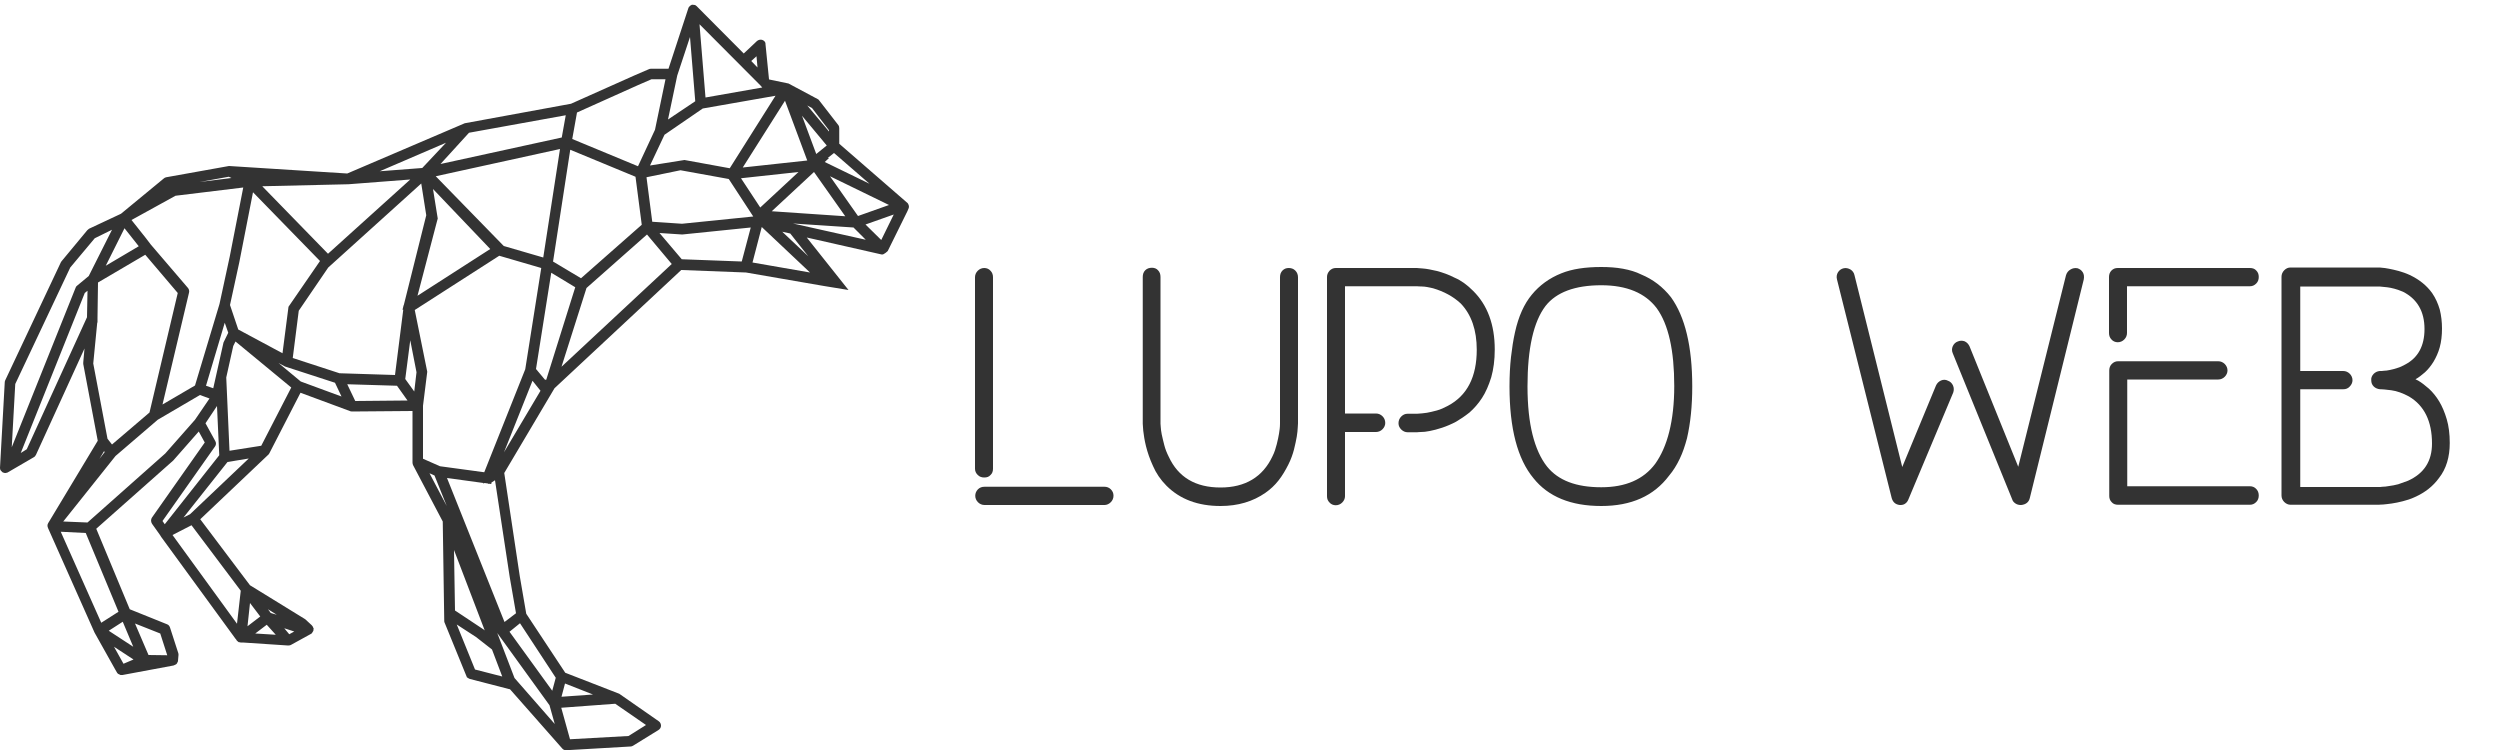 <?xml version="1.0" encoding="utf-8"?>
<!-- Generator: Adobe Illustrator 24.0.3, SVG Export Plug-In . SVG Version: 6.00 Build 0)  -->
<svg version="1.1" id="Layer_1" xmlns="http://www.w3.org/2000/svg" xmlns:xlink="http://www.w3.org/1999/xlink" x="0px" y="0px"
	 viewBox="0 0 100 30" style="enable-background:new 0 0 100 30;" xml:space="preserve">
<style type="text/css">
	.st0{fill:#333333;}
</style>
<path id="wolves" class="st0" d="M36.35,8.32c0.02-0.06,0-0.13-0.04-0.19l-2.74-2.38V5.13c0-0.05-0.01-0.09-0.04-0.13l-0.76-0.98
	c-0.02-0.03-0.04-0.05-0.07-0.06l-1.16-0.62l-0.77-0.16l-0.01-0.01l-0.14-1.4C30.63,1.7,30.58,1.63,30.5,1.6
	c-0.07-0.03-0.16-0.01-0.22,0.04l-0.53,0.5l-1.88-1.89c-0.02-0.02-0.05-0.04-0.07-0.05l-0.1-0.01c-0.01,0-0.02,0-0.02,0
	c-0.01,0-0.01,0-0.02,0.01l-0.04,0.02c-0.04,0.03-0.08,0.07-0.09,0.12l-0.79,2.41h-0.71c-0.03,0-0.06,0.01-0.08,0.02l-0.58,0.25
	l-2.53,1.13l-4.25,0.78l-4.7,2.01l-4.73-0.3L6.65,7.09C6.61,7.1,6.58,7.11,6.55,7.14L4.84,8.55L3.56,9.15
	C3.54,9.17,3.51,9.19,3.49,9.21l-1.02,1.23c-0.01,0.01-0.02,0.03-0.03,0.04l-2.23,4.73c-0.01,0.02-0.02,0.05-0.02,0.08L0,18.71
	c0,0.02,0,0.04,0.01,0.06l0,0.02l0.03,0.04l0.06,0.06c0.01,0,0.01,0.01,0.02,0.01l0.07,0.02c0.02,0,0.05,0,0.08-0.01
	c0.02,0,0.03-0.01,0.05-0.02l1.03-0.6c0.04-0.02,0.07-0.06,0.09-0.1l1.94-4.25l-0.05,0.56c0,0.02,0,0.04,0,0.06l0.58,3.07
	l-1.98,3.29c-0.04,0.06-0.04,0.13-0.01,0.2l1.86,4.18l0.84,1.5l0.07,0.12c0.01,0.01,0.02,0.02,0.02,0.02
	c0.01,0.01,0.03,0.03,0.05,0.03c0.01,0.01,0.03,0.01,0.04,0.02l0.02,0.01h0.04c0.01,0,0.03,0,0.04,0l2.04-0.38
	c0.03-0.01,0.05-0.02,0.07-0.03c0.01-0.01,0.03-0.02,0.05-0.03c0.02-0.02,0.03-0.05,0.04-0.07c0.01-0.01,0.02-0.03,0.02-0.06
	l0.02-0.23c0-0.03,0-0.05-0.01-0.08l-0.33-1.02c-0.02-0.06-0.06-0.11-0.12-0.13l-1.49-0.6l-1.34-3.22l3.08-2.73l1.02-1.16l0.24,0.44
	l-2.11,3c-0.05,0.07-0.05,0.17,0,0.25l0.32,0.45l0.05,0.08l2.97,4.07l0.02,0.02l0.03,0.05c0.02,0.02,0.04,0.04,0.06,0.05l0,0.02
	l0.02-0.01c0.03,0.01,0.05,0.02,0.08,0.02l0.06,0l0.02,0l1.81,0.12c0.03,0,0.08,0,0.13-0.03l0.78-0.43
	c0.02-0.01,0.04-0.02,0.05-0.04l0.05-0.08c0-0.01,0.01-0.02,0.01-0.04c0-0.01,0-0.03,0-0.04l0.02-0.01l-0.02-0.01
	c-0.01-0.05-0.03-0.09-0.07-0.13l-0.26-0.24L10,23.41L9.69,23l0,0l-1.68-2.23l2.73-2.59c0.01-0.01,0.02-0.02,0.02-0.03c0,0,0,0,0,0
	l0.01-0.01l1.25-2.43l1.97,0.73c0.02,0.01,0.05,0.02,0.09,0.02l2.42-0.02v2.06c0,0.04,0.01,0.07,0.02,0.1l1.19,2.26l0.06,3.99
	c0,0.03,0.01,0.05,0.02,0.07l0.89,2.18l0.03,0.01c0.03,0.03,0.06,0.04,0.09,0.05l1.55,0.4c0.02,0,0.04,0.01,0.05,0.01l2.09,2.37
	c0.04,0.05,0.1,0.07,0.16,0.07l0.06,0l0.09-0.01l2.42-0.14c0.03,0,0.07-0.01,0.1-0.03l1.02-0.63c0.06-0.04,0.1-0.1,0.1-0.17
	c0-0.07-0.03-0.14-0.09-0.18l-1.58-1.1l-2.16-0.84l-1.56-2.36l-0.26-1.51l-0.62-4.12l2.01-3.39l5.07-4.73l2.59,0.1l3.12,0.54
	l0.98,0.16l-1.67-2.1l3,0.68c0.08,0.02,0.24-0.14,0.24-0.14l0.79-1.6L36.35,8.32z M19.36,25.19L19.36,25.19l-1.16-0.77L18.16,22
	l1.23,3.22L19.36,25.19z M19.04,25.48l0.64,0.5l0.41,1.08l-1.09-0.28l-0.73-1.8L19.04,25.48z M30.1,10.5c0.09-0.34,0.26-1,0.37-1.42
	l1.93,1.82L30.1,10.5z M27.27,10.37l-0.89-1.05l0.91,0.06l2.74-0.28c-0.11,0.42-0.28,1.07-0.36,1.36L27.27,10.37z M22.46,14.67
	l1-3.15l2.42-2.14l0.99,1.18L22.46,14.67z M20.58,27.12l-0.69-1.8l2.09,2.89l0.21,0.75L20.58,27.12z M19.83,25.17L19.83,25.17
	l-0.11-0.27L19.83,25.17z M17.38,19.02l0.49,1.22l-0.69-1.31L17.38,19.02z M15.88,15.43l0.42,0.59l-2.09,0.02l-0.32-0.67
	L15.88,15.43z M12.03,15.26l-0.89-0.74l0.26,0.14l2,0.65l0.26,0.55L12.03,15.26z M8.6,17.86c0.05-0.07,0.05-0.15,0.01-0.22
	l-0.39-0.71l0.46-0.69l0.09,1.97l-2.18,2.76l-0.09-0.13L8.6,17.86z M4.35,25.23l0.56-0.36l0.42,1L4.35,25.23z M4.48,9.19l-0.93,1.85
	l-0.47,0.39c-0.03,0.02-0.05,0.05-0.06,0.09l-2.55,6.37l0.14-2.53l2.2-4.66l0.98-1.17L4.48,9.19z M22.63,4.61l-0.16,0.89l-4.85,1.06
	l1.14-1.25L22.63,4.61z M26.62,3.17L26.2,5.19l-0.68,1.46l-2.63-1.09l0.19-1.06l2.45-1.1l0.53-0.23H26.62z M30.42,3.42l0.07,0.08
	l-2.27,0.4l-0.24-2.93L30.42,3.42z M16.13,12.39L15.8,15l-2.22-0.07l-1.87-0.61l0.24-1.89l1.18-1.73l0,0l3.72-3.36l0.2,1.27
	l-0.9,3.6l-0.01,0.01l-0.01,0.05l-0.03,0.12L16.13,12.39z M7.34,20.7l1.76-2.22l0.85-0.14L7.6,20.57L7.34,20.7z M4.19,18.08
	l-0.21,0.27l0.18-0.3L4.19,18.08z M20.15,9.84l-2.72-2.79l4.97-1.09l-0.67,4.34L20.15,9.84z M16.7,11.83l0.78-2.98l0.03-0.11
	l-0.02-0.12l-0.17-1.06l2.29,2.4L16.7,11.83z M11.54,12.27l-0.24,1.86l-1.77-0.95L9.2,12.2l0.37-1.7l0,0l0.55-2.81l2.68,2.75
	L11.54,12.27z M9.19,10.26l-0.41,1.9l-0.98,3.26L6.5,16.18l1.06-4.47c0.02-0.07,0-0.14-0.04-0.19L6.03,9.78L5.84,9.53l0,0L5.26,8.8
	l1.76-0.97l2.71-0.33L9.19,10.26z M8.99,12.91l0.14,0.4L8.94,13.7l-0.41,1.83l-0.29-0.1L8.99,12.91z M16.92,16.23l0.17-1.36
	l-0.5-2.47l3.38-2.17l1.68,0.49l-0.64,4.05l-1.64,4.12l-1.77-0.24l-0.68-0.3V16.23z M21.62,15.63l-1.46,2.46l1.14-2.86L21.62,15.63z
	 M22.13,10.41l0.68-4.42l2.61,1.08l0.25,1.92l-2.43,2.14l-1.12-0.67L22.13,10.41L22.13,10.41z M29.19,6.73l-1.81-0.33l-1.38,0.22
	l0.58-1.23l1.53-1.05l2.91-0.51L29.19,6.73z M27.22,6.81l1.93,0.35l0.98,1.5l-2.85,0.29l-1.19-0.08l-0.23-1.78L27.22,6.81z
	 M31.94,6.88L30.41,8.3l-0.77-1.17L31.94,6.88z M30.87,8.45l1.69-1.57l1.25,1.77L30.87,8.45z M34.14,9.1l0.49,0.49l-2.91-0.65
	L34.14,9.1z M34.32,8.64L33.2,7.05l2.36,1.15L34.32,8.64z M32.99,6.48l0.17-0.16l-0.05,0l0.25-0.2l1.42,1.23L32.99,6.48z
	 M33.16,5.26l-0.87-1.04l0.19,0.1l0.68,0.89V5.26z M33.07,5.82l-0.42,0.34l-0.57-1.53L33.07,5.82z M29.71,6.7l1.69-2.67l0.89,2.39
	L29.71,6.7z M16.89,6.72l-1.7,0.13l2.65-1.14L16.89,6.72z M16.41,7.18l-3.29,2.97l-2.63-2.7l3.45-0.08L16.41,7.18z M7.98,7.28
	l1.17-0.21l0.11,0.05L7.98,7.28z M5.55,9.85l-1.32,0.78l0.75-1.5L5.55,9.85z M0.83,18.12l2.56-6.4l0.11-0.09l-0.02,1.06l-2.41,5.28
	L0.83,18.12z M3.89,12.9l0.01,0l0-0.15l0-0.03l0,0l0.02-1.42l1.89-1.11l1.3,1.53l-1.13,4.78l-1.5,1.28l-0.18-0.23l-0.57-3.01
	L3.89,12.9z M3.43,21.32l1.31,3.15l-0.69,0.44l-1.62-3.64L3.43,21.32z M3.5,20.9l-0.97-0.04l2.09-2.62l1.69-1.45l1.69-0.99
	l0.38,0.14L7.8,16.79l-1.19,1.35L3.5,20.9z M7.66,21.01l1.97,2.62l-0.15,1.32L6.9,21.4L7.66,21.01z M9.18,18.03L9.05,15.1l0.28-1.26
	l0.09-0.18l2.23,1.84l-1.2,2.33L9.18,18.03z M16.66,14.89l-0.09,0.77l-0.36-0.5l0.2-1.55L16.66,14.89z M22.09,27.63l-1.71-2.36
	l0.42-0.34l1.43,2.18L22.09,27.63z M20.18,24.88l-2.3-5.76l1.46,0.2l-0.01,0.03l0.05-0.03l0.14,0.02l0.03,0.02l0.02-0.01l0.08,0.01
	l0.01-0.06l0.14-0.09l0.59,3.88l0.25,1.44L20.18,24.88z M21.85,15.19l-0.05,0l-0.36-0.43l0.61-3.85l0.96,0.58L21.85,15.19z
	 M31.61,9.34l0.72,0.91l-1.04-0.98L31.61,9.34z M34.62,8.98l1.13-0.4l-0.5,1.02L34.62,8.98z M30.26,2.25L30.3,2.7l-0.25-0.26
	L30.26,2.25z M26.72,4.78l0.37-1.76l0.51-1.54l0.21,2.57L26.72,4.78z M6.41,25.34l0.28,0.87l-0.75-0.01L5.4,24.94L6.41,25.34z
	 M4.94,26.55l-0.38-0.68l0.78,0.51L4.94,26.55z M10.21,25.34l0.46-0.35l0.36,0.4L10.21,25.34z M10.72,24.37l0.35,0.22l-0.24-0.07
	L10.72,24.37z M10.41,24.66L9.9,25.05L10,24.12L10.41,24.66z M11.37,25.13l0.4,0.13l-0.2,0.11L11.37,25.13z M23.72,27.78l-1.26,0.09
	l0.14-0.53L23.72,27.78z M22.8,29.57l-0.35-1.26l2.16-0.16L25.84,29l-0.7,0.44L22.8,29.57z"/>
<g id="font_3_">
	<path id="L_1_" class="st0" d="M39.37,19.1c-0.1,0-0.19-0.03-0.26-0.1c-0.07-0.07-0.11-0.15-0.11-0.25v-7.66
		c0-0.1,0.04-0.19,0.11-0.26c0.07-0.07,0.16-0.11,0.26-0.11c0.1,0,0.19,0.04,0.25,0.11c0.07,0.07,0.1,0.16,0.1,0.26v7.66
		c0,0.1-0.03,0.19-0.1,0.25C39.56,19.07,39.48,19.1,39.37,19.1z M44.18,20.2h-4.8c-0.1,0-0.19-0.04-0.26-0.11
		c-0.07-0.07-0.11-0.16-0.11-0.26c0-0.1,0.04-0.19,0.11-0.26c0.07-0.07,0.16-0.1,0.26-0.1h4.8c0.09,0,0.18,0.03,0.25,0.1
		s0.11,0.15,0.11,0.26c0,0.1-0.04,0.19-0.11,0.26S44.27,20.2,44.18,20.2z"/>
	<path id="U_1_" class="st0" d="M48.82,20.24c-0.9,0-1.62-0.27-2.16-0.81c-0.24-0.24-0.42-0.51-0.54-0.79
		c-0.13-0.28-0.22-0.55-0.28-0.79c-0.06-0.24-0.09-0.45-0.11-0.62c-0.01-0.17-0.02-0.26-0.02-0.28v-5.87c0-0.11,0.03-0.2,0.1-0.27
		c0.07-0.07,0.16-0.1,0.27-0.1c0.09,0,0.18,0.03,0.24,0.1c0.07,0.07,0.1,0.16,0.1,0.27v5.87c0,0.01,0,0.05,0.01,0.13
		c0,0.08,0.02,0.18,0.04,0.3c0.03,0.13,0.06,0.27,0.1,0.42c0.04,0.16,0.1,0.31,0.18,0.47c0.38,0.82,1.07,1.23,2.07,1.23
		c0.99,0,1.69-0.42,2.08-1.25c0.08-0.16,0.13-0.32,0.17-0.48c0.04-0.16,0.07-0.3,0.09-0.42c0.02-0.12,0.04-0.26,0.04-0.41v-5.85
		c0-0.11,0.03-0.2,0.1-0.27c0.07-0.07,0.15-0.1,0.25-0.1c0.1,0,0.19,0.03,0.26,0.1c0.07,0.07,0.11,0.16,0.11,0.27v5.85
		c0,0.01,0,0.06-0.01,0.16c0,0.1-0.02,0.22-0.04,0.37c-0.03,0.15-0.06,0.32-0.11,0.51c-0.05,0.19-0.12,0.39-0.22,0.59
		c-0.12,0.24-0.25,0.46-0.4,0.65c-0.15,0.19-0.32,0.35-0.52,0.49C50.12,20.06,49.52,20.24,48.82,20.24z"/>
	<path id="P_1_" class="st0" d="M58.92,11.63c0.58,0.57,0.87,1.36,0.87,2.35c0,0.42-0.05,0.79-0.14,1.11
		c-0.1,0.32-0.22,0.6-0.37,0.83c-0.15,0.23-0.32,0.42-0.5,0.58c-0.19,0.15-0.37,0.27-0.54,0.37c-0.19,0.1-0.38,0.18-0.56,0.24
		c-0.18,0.06-0.34,0.1-0.49,0.13c-0.14,0.03-0.26,0.04-0.35,0.04c-0.09,0-0.14,0.01-0.15,0.01H56.3c-0.09,0-0.18-0.04-0.25-0.11
		c-0.07-0.07-0.11-0.15-0.11-0.25c0-0.11,0.04-0.2,0.11-0.27c0.07-0.07,0.15-0.11,0.25-0.11h0.38c0.15-0.01,0.28-0.02,0.4-0.04
		c0.11-0.02,0.24-0.05,0.39-0.09c0.15-0.04,0.3-0.11,0.45-0.19c0.77-0.41,1.15-1.16,1.15-2.24c0-0.78-0.21-1.4-0.64-1.85
		c-0.3-0.28-0.67-0.48-1.11-0.61c-0.18-0.04-0.32-0.07-0.44-0.07c-0.12,0-0.18-0.01-0.19-0.01H53.8v5.09h1.24
		c0.1,0,0.19,0.04,0.26,0.11c0.07,0.07,0.11,0.16,0.11,0.27c0,0.09-0.04,0.18-0.11,0.25c-0.07,0.07-0.16,0.11-0.26,0.11H53.8v2.57
		c0,0.09-0.04,0.18-0.11,0.25c-0.07,0.07-0.16,0.11-0.26,0.11c-0.1,0-0.19-0.04-0.25-0.11c-0.07-0.07-0.1-0.15-0.1-0.25v-8.77
		c0-0.09,0.03-0.17,0.1-0.25c0.07-0.07,0.15-0.11,0.25-0.11h3.24c0.02,0,0.1,0.01,0.25,0.02c0.15,0.01,0.34,0.05,0.56,0.1
		c0.22,0.06,0.46,0.14,0.71,0.27C58.45,11.22,58.69,11.4,58.92,11.63z"/>
	<path id="O_11_" class="st0" d="M64.05,20.24c-1.21,0-2.12-0.37-2.71-1.11c-0.64-0.77-0.96-1.99-0.96-3.67
		c0-0.43,0.02-0.82,0.06-1.18c0.04-0.35,0.09-0.68,0.16-0.99c0.14-0.64,0.37-1.14,0.67-1.5c0.31-0.38,0.71-0.67,1.19-0.86
		c0.42-0.17,0.95-0.25,1.59-0.25c0.31,0,0.6,0.02,0.87,0.07c0.27,0.05,0.51,0.12,0.73,0.23c0.46,0.19,0.86,0.49,1.19,0.91
		c0.56,0.78,0.85,1.96,0.85,3.57c0,0.77-0.07,1.46-0.21,2.07c-0.08,0.3-0.17,0.57-0.29,0.82c-0.12,0.25-0.26,0.48-0.43,0.68
		C66.15,19.84,65.25,20.24,64.05,20.24z M64.05,11.41c-1.05,0-1.8,0.28-2.23,0.83c-0.48,0.63-0.72,1.7-0.72,3.21
		c0,0.77,0.07,1.41,0.2,1.93c0.13,0.52,0.32,0.95,0.58,1.28c0.45,0.56,1.17,0.83,2.17,0.83c0.97,0,1.69-0.31,2.16-0.94
		c0.24-0.34,0.43-0.76,0.56-1.28c0.13-0.52,0.2-1.13,0.2-1.83c0-1.42-0.23-2.46-0.7-3.11C65.81,11.72,65.07,11.41,64.05,11.41z"/>
	<path id="W_1_" class="st0" d="M76.03,20.2h-0.04c-0.17-0.02-0.27-0.11-0.32-0.27l-2.19-8.75c-0.03-0.11-0.01-0.21,0.04-0.29
		c0.05-0.08,0.13-0.14,0.23-0.16c0.09-0.02,0.18,0,0.27,0.05c0.08,0.05,0.14,0.13,0.16,0.23l1.91,7.67l1.35-3.26
		c0.04-0.09,0.11-0.16,0.2-0.2c0.09-0.04,0.19-0.04,0.28,0.01c0.09,0.03,0.16,0.1,0.2,0.19c0.04,0.09,0.04,0.19,0.01,0.28l-1.8,4.29
		c-0.03,0.07-0.07,0.12-0.13,0.16C76.16,20.18,76.09,20.2,76.03,20.2z M80.83,20.2c-0.08,0-0.15-0.02-0.21-0.06
		c-0.06-0.04-0.11-0.09-0.13-0.16l-2.38-5.85c-0.04-0.09-0.04-0.19,0-0.28c0.04-0.09,0.11-0.16,0.2-0.19
		c0.09-0.04,0.18-0.04,0.27-0.01c0.09,0.04,0.15,0.1,0.2,0.2l1.95,4.82l1.91-7.66c0.03-0.1,0.09-0.18,0.18-0.23
		c0.08-0.05,0.18-0.07,0.28-0.05c0.09,0.03,0.16,0.08,0.21,0.16c0.05,0.08,0.06,0.18,0.04,0.29l-2.16,8.75
		c-0.04,0.16-0.16,0.25-0.34,0.27H80.83z"/>
	<path id="E_1_" class="st0" d="M84.71,13.69c-0.1,0-0.19-0.04-0.25-0.11c-0.07-0.07-0.1-0.16-0.1-0.26v-2.24
		c0-0.1,0.03-0.19,0.1-0.26c0.07-0.07,0.15-0.1,0.25-0.1H90c0.1,0,0.19,0.03,0.25,0.1c0.07,0.07,0.1,0.15,0.1,0.26
		c0,0.1-0.03,0.19-0.1,0.26c-0.07,0.07-0.15,0.11-0.25,0.11h-4.92v1.87c0,0.1-0.04,0.19-0.11,0.26
		C84.9,13.65,84.81,13.69,84.71,13.69z M90,20.19h-5.28c-0.1,0-0.19-0.03-0.25-0.1c-0.07-0.07-0.1-0.15-0.1-0.25v-5.02
		c0-0.1,0.03-0.19,0.1-0.26c0.07-0.07,0.15-0.11,0.25-0.11h4.01c0.1,0,0.19,0.04,0.26,0.11c0.07,0.07,0.11,0.16,0.11,0.26
		c0,0.09-0.04,0.18-0.11,0.25c-0.07,0.07-0.16,0.11-0.26,0.11h-3.64v4.27H90c0.1,0,0.19,0.04,0.25,0.11c0.07,0.07,0.1,0.16,0.1,0.26
		c0,0.1-0.03,0.19-0.1,0.26C90.18,20.15,90.1,20.19,90,20.19z"/>
	<path id="B_7_" class="st0" d="M96.72,15.22c0.14,0.08,0.29,0.2,0.44,0.33c0.15,0.14,0.29,0.31,0.41,0.51
		c0.12,0.2,0.22,0.44,0.3,0.71c0.08,0.27,0.12,0.59,0.12,0.95c0,0.56-0.14,1.03-0.43,1.4c-0.24,0.33-0.56,0.58-0.96,0.76
		c-0.17,0.08-0.33,0.13-0.49,0.17c-0.16,0.04-0.3,0.07-0.44,0.09c-0.13,0.02-0.25,0.03-0.34,0.04c-0.09,0-0.15,0.01-0.18,0.01h-0.03
		h-3.5c-0.09,0-0.18-0.04-0.25-0.11c-0.07-0.07-0.11-0.16-0.11-0.26v-8.75c0-0.1,0.04-0.19,0.11-0.26c0.07-0.07,0.15-0.11,0.25-0.11
		h3.54c0.01,0,0.05,0,0.12,0.01c0.07,0,0.16,0.02,0.28,0.04c0.11,0.02,0.24,0.05,0.39,0.09c0.14,0.04,0.29,0.09,0.44,0.16
		c0.38,0.18,0.68,0.42,0.9,0.73c0.13,0.19,0.23,0.41,0.3,0.65c0.06,0.24,0.09,0.5,0.09,0.76c0,0.28-0.03,0.53-0.09,0.75
		c-0.06,0.22-0.15,0.41-0.25,0.58c-0.1,0.16-0.21,0.3-0.34,0.42c-0.13,0.11-0.25,0.21-0.38,0.28C96.67,15.2,96.7,15.21,96.72,15.22z
		 M96.32,19.23c0.64-0.29,0.96-0.78,0.96-1.49c0-0.89-0.31-1.52-0.92-1.88c-0.24-0.13-0.48-0.22-0.71-0.25
		c-0.23-0.03-0.37-0.04-0.42-0.04h-0.03c-0.1-0.01-0.19-0.05-0.25-0.11c-0.07-0.07-0.1-0.15-0.1-0.25
		c-0.01-0.09,0.02-0.17,0.09-0.25c0.07-0.07,0.15-0.11,0.25-0.12h0.04c0.03,0,0.07,0,0.13-0.01c0.06,0,0.14-0.01,0.23-0.03
		c0.09-0.02,0.19-0.04,0.3-0.08c0.11-0.03,0.21-0.08,0.32-0.14c0.51-0.27,0.77-0.74,0.77-1.42c0-0.7-0.29-1.2-0.86-1.49
		c-0.12-0.05-0.23-0.09-0.34-0.12c-0.11-0.03-0.21-0.05-0.3-0.06c-0.09-0.01-0.19-0.02-0.3-0.03h-3.17v3.38h1.72
		c0.1,0,0.19,0.04,0.26,0.11c0.07,0.07,0.11,0.16,0.11,0.26c0,0.09-0.04,0.18-0.11,0.25c-0.07,0.08-0.16,0.11-0.26,0.11h-1.72v3.91
		h3.14h0.03c0.01,0,0.05,0,0.12-0.01c0.07,0,0.16-0.01,0.27-0.03c0.11-0.01,0.23-0.04,0.36-0.07
		C96.05,19.33,96.18,19.28,96.32,19.23z"/>
</g>
</svg>
